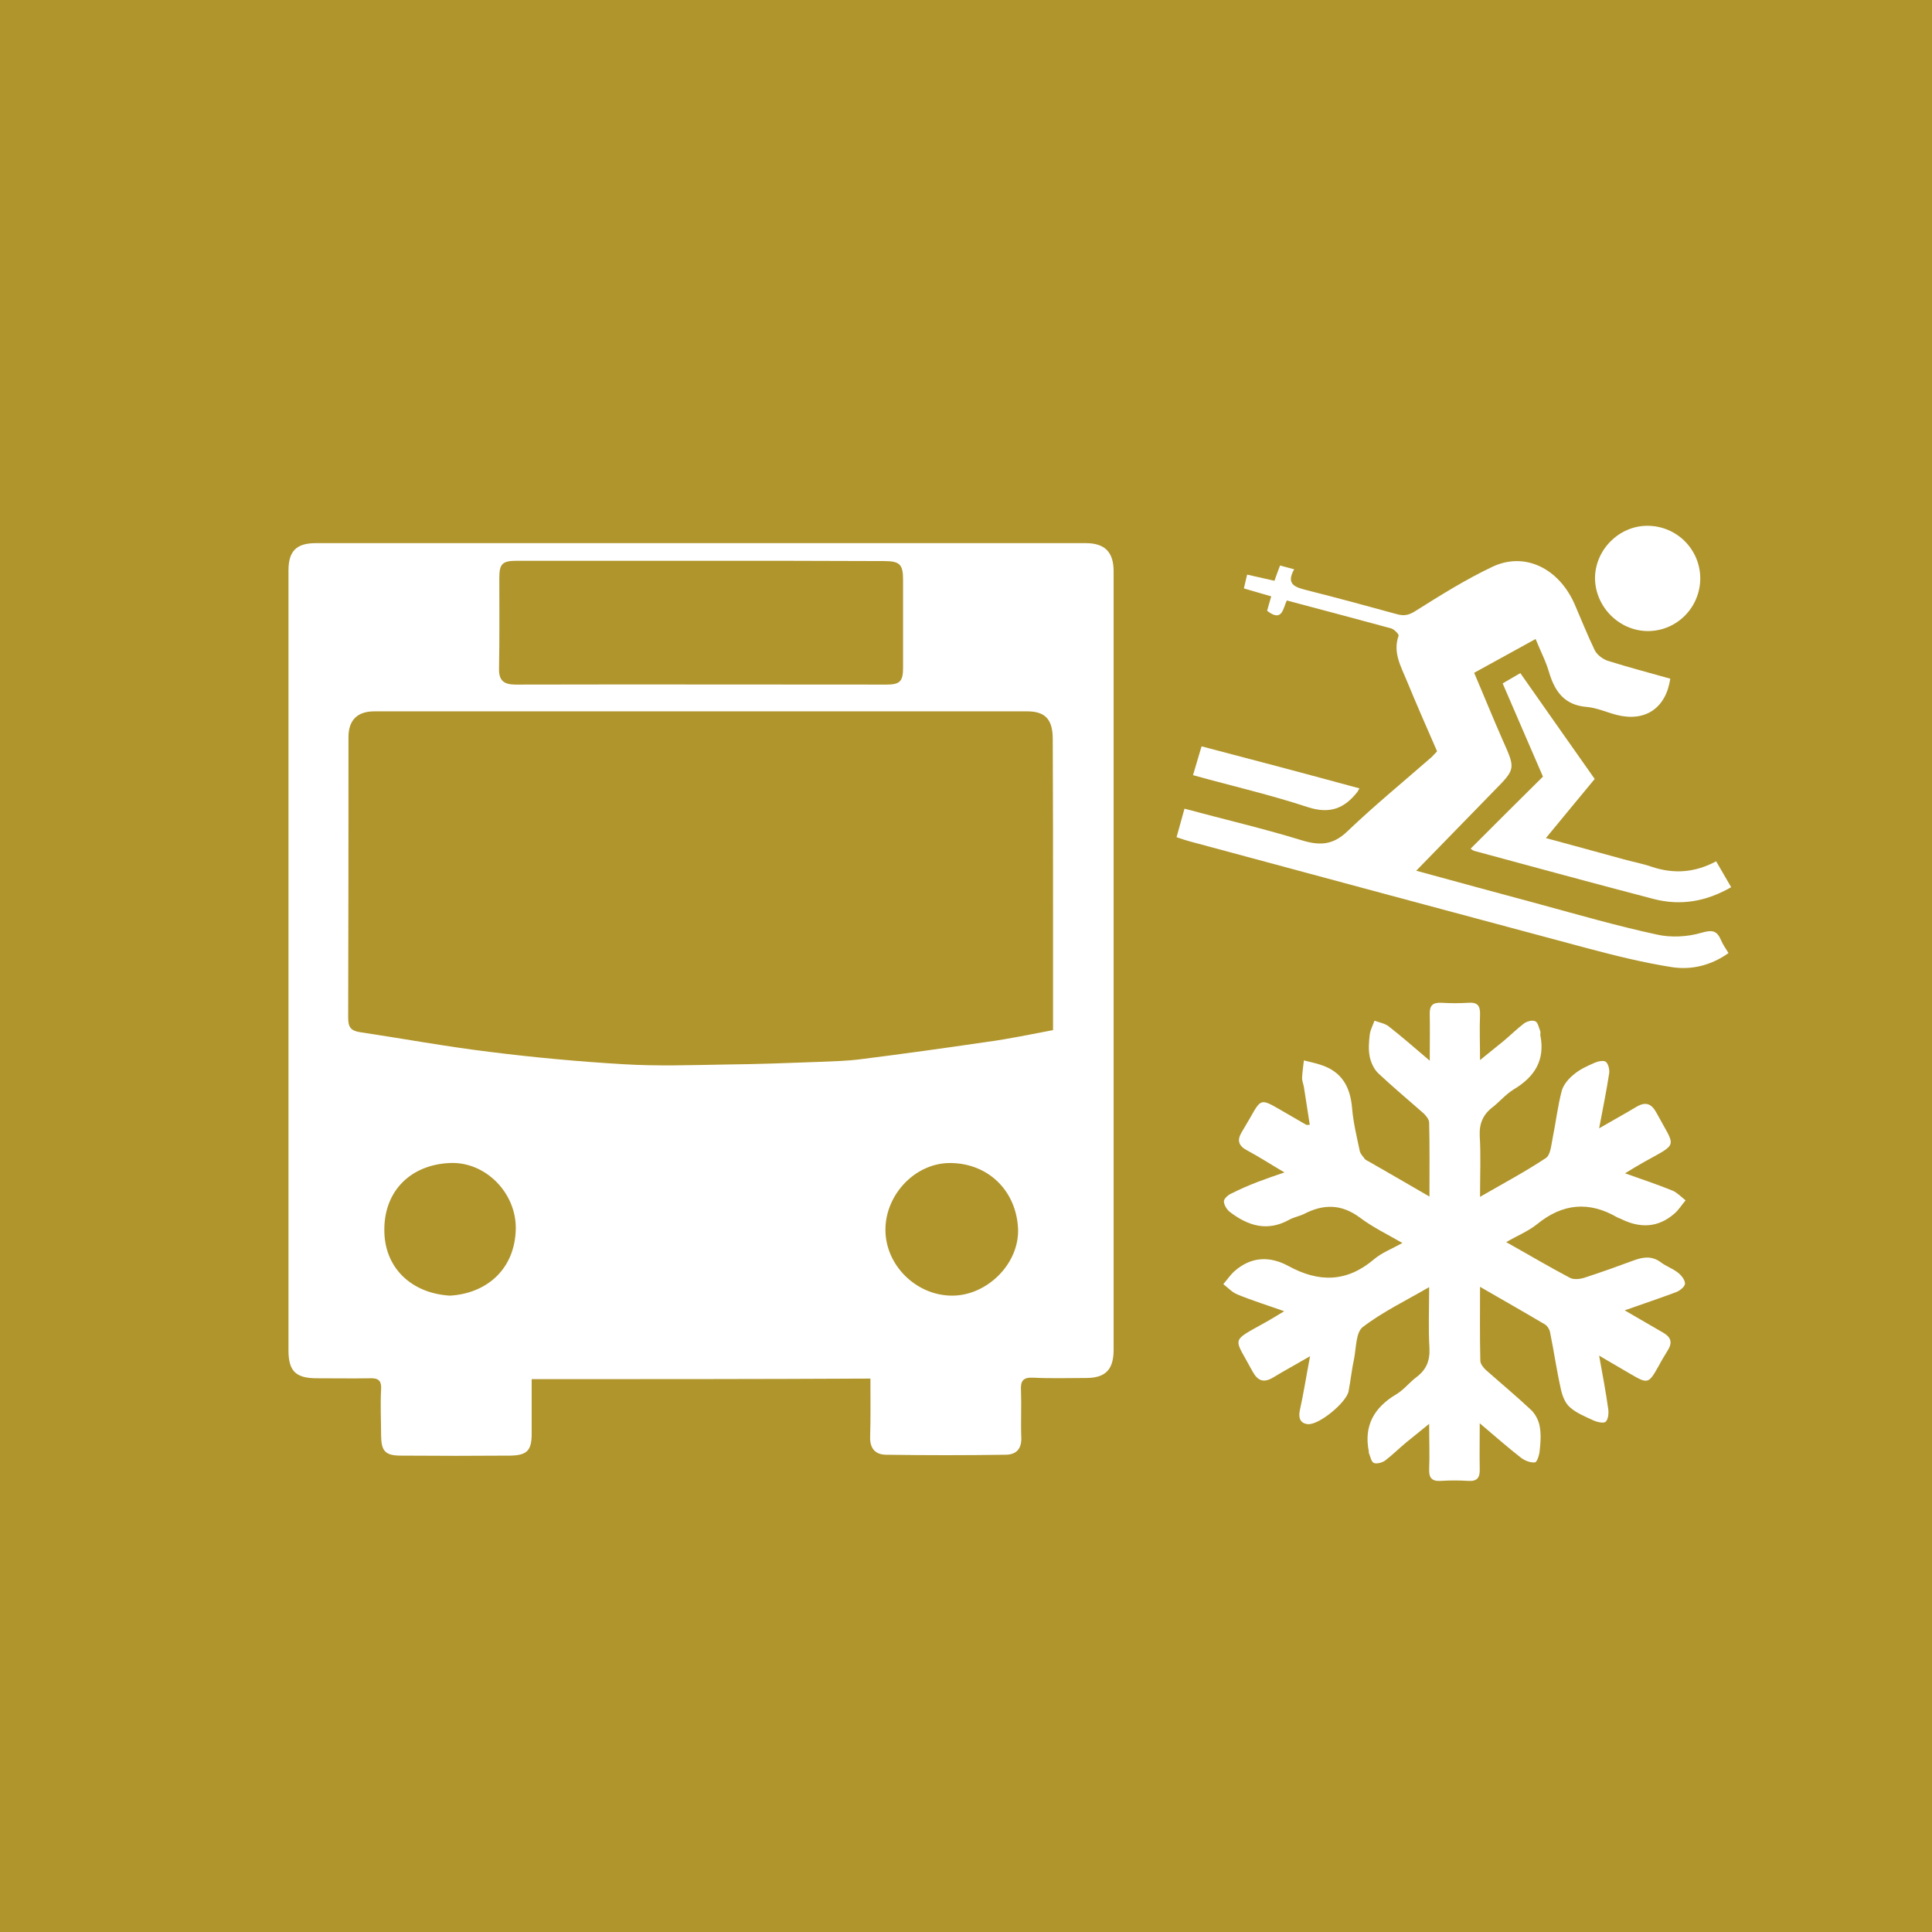 <?xml version="1.0" encoding="utf-8"?>
<!-- Generator: Adobe Illustrator 26.2.1, SVG Export Plug-In . SVG Version: 6.00 Build 0)  -->
<svg version="1.1" id="Ebene_1" xmlns="http://www.w3.org/2000/svg" xmlns:xlink="http://www.w3.org/1999/xlink" x="0px" y="0px"
	 viewBox="0 0 657 657" style="enable-background:new 0 0 657 657;" xml:space="preserve">
<style type="text/css">
	.st0{fill:#B0952C;}
	.st1{display:none;}
	.st2{display:inline;fill:#FFFFFF;}
	.st3{display:inline;}
	.st4{fill:#FFFFFF;}
</style>
<rect class="st0" width="657" height="657"/>
<g class="st1">
	<path class="st2" d="M326,363.1c-16.3-9.8-32.3-19.2-48.1-29.1c-22.4-14.2-22.2-43.2-4-59.1c3.3-2.9,5.3-3,9.2-0.9
		c22.4,12.2,44.9,23.9,68.1,36.2c-4.2,2.8-7.9,5.2-12.1,7.9c6.2,3.7,12.1,7.2,18.1,10.8c5.7,3.4,11.6,6.5,17,10.2
		c12.9,8.6,14.4,24.6,3.8,35.5c-12.7,13-25.5,26.1-38.2,39.1c-4.8,4.9-9.4,10.1-14.5,15.6c16.7,3.8,32.9,7.5,49,11.3
		c15,3.6,30,7.4,45,11c10.6,2.6,21.2,5.2,31.9,7.6c1.2,0.3,2.8-0.3,3.9-1.1c6-4,11.7-8.4,17.7-12.3c5.8-3.8,11.5-1.7,15.4,1.8
		c8.5,7.8,4.7,17.1-3.2,23c-7,5.2-14.1,10.5-21.3,15.4c-3.9,2.7-8.4,2.3-12.8,1.2c-16.3-3.9-32.6-7.8-48.9-11.7
		c-20.6-4.9-41.2-9.9-61.8-14.8c-16.4-3.9-32.9-7.6-49.4-11.4c-11.9-2.8-23.8-5.9-35.8-8.7c-15.4-3.6-30.8-7.1-46.1-10.8
		c-12.7-3-25.3-6.2-37.9-9.3c-10.6-2.6-21.2-5.1-31.7-8c-4.4-1.2-8.4-6.8-8.5-10.7c-0.1-6,1.8-10.7,7.6-13.8
		c4.4-2.4,8.5-1.3,12.8-0.3c12.8,2.9,25.5,5.8,38.2,8.8c12.2,2.9,24.4,6,36.6,8.9c15.5,3.7,31,7.4,46.5,10.9c1,0.2,2.6-0.3,3.3-1
		C292.6,398,309.3,380.5,326,363.1z"/>
	<path class="st2" d="M365.8,271.4c0.3-5.1,0.6-9.3,0.7-13.5c0-0.7-0.8-1.7-1.5-2.1c-7.2-4-14.5-7.9-21.8-11.9
		c-3.3-1.8-6.5-3.6-10-5.5c0.6-0.8,0.9-1.7,1.5-2c8.1-4.4,16-9.2,24.4-13c9.9-4.5,23,0.1,29.2,7.3c5.8,6.8,11,14.5,13.6,23.2
		c1.2,4.3,1,9.1,0.8,13.6c-0.4,6.8-1.4,13.6-1.9,20.4c-0.1,1,0.9,2.4,1.8,3c8.9,6.3,19.3,7.5,29.7,9.2c6.4,1,12.9,2.4,18.8,4.9
		c6.2,2.6,9.3,8.3,9.3,15.1c0,7.2-3,12.7-9.6,16.5c-5.9,3.4-11.7,2.2-17.7,1.2c-16-2.7-32.1-5.4-48.1-8.3c-4.5-0.8-9.2-1.4-13.4-3.1
		c-7.3-3-9.1-9.8-9.7-16.9c-0.2-2,0.5-4.1,0.1-6.1c-0.3-1.5-1.2-3.4-2.4-4.1c-10.1-5.6-20.3-11-30.5-16.5
		c-13.5-7.3-27.1-14.6-40.6-21.8c-9-4.8-18.1-9.5-27.1-14.3c-14-7.5-27.9-15-41.8-22.5c-6.7-3.6-13.6-7.1-20.2-10.9
		c-6.1-3.5-8.9-12.2-5.6-17.5c4.7-7.6,10.4-10,18-6.3c12.1,5.8,23.8,12.5,35.7,18.8c10.3,5.4,20.7,10.7,30.9,16.2
		c14.7,7.8,29.2,15.8,43.9,23.7C336.4,255.8,350.5,263.2,365.8,271.4z"/>
	<path class="st2" d="M430.6,252.5c-19.2-0.8-33.6-17.1-32.5-35.2c1.4-21.2,16.7-33.9,36.2-32.8c19.2,1.1,32.8,16.7,31.8,35.8
		C465.3,239.6,449.1,253.7,430.6,252.5z"/>
</g>
<g id="Ebene_2" class="st1">
	<g class="st3">
		<path class="st4" d="M462.6,487.5c-4.2-4.2-8.3-8.4-12.5-12.5c-35.7-34.8-71.4-69.7-107.2-104.5c-0.6-0.6-1.4-1-1.8-1.3
			c10.1-10,19.7-19.7,29.7-29.6c39.6,38.6,79.5,77.5,119.6,116.7c-0.8,1-1.6,2-2.4,2.9c-7.4,8.4-14.8,16.7-22.2,25.1
			c-0.9,1-1.7,2.1-2.5,3.2C463,487.5,462.8,487.5,462.6,487.5z"/>
		<path class="st4" d="M166.4,457.1c0.9-0.8,1.8-1.5,2.6-2.3c33-33,65.9-65.9,98.9-98.9c0.8-0.8,1.5-1.8,2-2.4
			c9.9,9.9,19.6,19.5,29.5,29.3c-0.5,0.5-1.2,1.4-2,2.1c-33.2,33.2-66.4,66.4-99.6,99.6c-0.9,0.9-1.6,1.9-2.3,2.9
			c-0.2,0-0.4,0-0.6,0c-3.5-3.7-6.9-7.4-10.4-11c-6-6.3-12.1-12.5-18.1-18.8C166.4,457.6,166.4,457.3,166.4,457.1z"/>
		<path class="st4" d="M193.7,163.4c54.7,54.5,108.7,108.3,162.6,162c-14.4,14.5-28.7,28.9-43.1,43.5c-0.7-0.7-1.5-1.4-2.3-2.1
			c-40.2-40.2-80.3-80.4-120.5-120.7c-18.4-18.5-22.2-46.7-8.9-68C185.1,172.7,189.8,168.1,193.7,163.4z"/>
		<path class="st4" d="M448.9,191.6c4.8,4.5,9.3,8.6,13.9,12.9c-15.3,15.3-30.3,30.3-45.1,45.1c4.5,4.5,8.7,8.7,13.1,13.2
			c14.7-14.7,29.6-29.6,43.9-43.9c4.7,4.3,9.3,8.5,14,12.7c-0.9,0.9-1.5,1.6-2.1,2.3c-21.5,21.5-43,42.9-64.5,64.4
			c-14.8,14.7-34.7,18.7-53.2,10.8c-2.3-1-4.5-2.6-6.4-4.4c-3.9-3.6-7.3-7.7-11.3-11.1c-7.4-6.3-9.8-14.8-10.6-23.9
			c-1.2-14.4,3.3-27.1,13.5-37.4c22.5-22.7,45.1-45.3,67.7-67.9c0.2-0.2,0.5-0.4,0.4-0.3c4.6,4.3,9.1,8.5,13.6,12.7
			c-15.3,15.3-30.4,30.4-45.3,45.2c4.8,4.8,9.3,9.3,14,14C419.1,221.4,434.2,206.3,448.9,191.6z"/>
	</g>
</g>
<g id="Ebene_3" class="st1">
	<g class="st3">
		<path class="st4" d="M126.5,395.1c1.9-6.9,3.7-13.7,5.6-20.9c4,1,7.9,2,11.8,3c30.2,8.1,60.4,16.3,90.7,24.4
			c1.6,0.4,2.7,0.2,4.1-1c12.9-11.3,25.9-22.5,38.9-33.8C287.8,358,298,349,308.2,340c2.1-1.8,4.2-3.6,6.4-5.4
			c1.3-1,1.6-1.9,0.9-3.7c-8.2-18.8-16.2-37.7-24.4-56.4c-4.3-9.7-5.6-19.4-1.7-29.8c-27.7-7.4-55.3-14.8-83.3-22.3
			c-0.7,2.4-1.4,4.7-2,7.1c-1.3,4.7-1.3,4.8-6.2,3.5c-1.8-0.5-3.6-1-5.5-1.6c1.1-4,2.1-7.8,3.1-11.8c-6.8-1.8-13.5-3.7-20.3-5.5
			c1-3.6,1.9-6.9,2.8-10.5c6.8,1.8,13.4,3.6,20.3,5.4c1.1-3.9,2.1-7.7,3.2-11.7c3.4,0.9,6.8,1.8,10.4,2.8c-0.9,3.3-1.6,6.5-2.6,9.6
			c-0.6,1.8,0.1,2.3,1.6,2.7c27.5,7.3,55,14.7,82.5,22c0.8,0.2,2.1,0.3,2.5-0.1c4.9-5.5,11.5-8.3,17.6-11.9
			c12.4-7.2,24.9-14.4,37.4-21.5c8.8-5.1,18.4-7.4,28.5-6.2c8.8,1,16.5,5.1,23,11.1c7.2,6.6,11.9,14.8,15.6,23.7
			c4.8,11.5,9.8,22.9,14.8,34.3c0.4,0.9,1.5,1.7,2.4,2c16.3,4.4,32.6,8.8,49,13.1c2.1,0.5,2.4,1.3,1.9,3.2
			c-2.4,8.5-6.1,16.1-13.7,21.1c-7.6,5-15.9,5-24.3,2.8c-13.3-3.4-26.5-7.1-39.7-10.8c-1-0.3-2.2-1.3-2.6-2.3
			c-5.9-14-11.7-28.1-17.6-42.1c-0.1-0.2-0.2-0.3-0.6-0.6c-14.9,8.2-29.8,16.5-44.9,24.8c5.4,12.5,10.7,24.9,16,37.2
			c4.4,10.2,8.8,20.5,13.3,30.7c0.8,1.8,0.6,2.9-0.8,4.3c-22.6,22.7-45.2,45.5-67.7,68.3c-1,1-2,2.1-3.3,3.5
			c5.8,1.6,11.3,3.1,16.8,4.6c53.1,14.2,106.3,28.4,159.4,42.6c13.6,3.6,26.6,1.7,39.1-4.5c0.6-0.3,1.2-0.6,1.9-0.9
			c3.6,6.3,7.2,12.4,10.8,18.7c-5.6,3.4-11.6,5.8-17.8,7.6c-15.3,4.3-30.4,3-45.6-1.1c-47.4-12.9-94.9-25.5-142.4-38.2
			c-39.2-10.5-78.5-21.1-117.7-31.6c-25.2-6.8-50.3-13.5-75.5-20.2C128.4,395.7,127.6,395.4,126.5,395.1z"/>
		<path class="st4" d="M395,395.5c6.5,1.8,12.7,3.5,18.9,5.2c20.9,5.6,41.8,11.2,62.7,16.8c14.7,4,26.9,2.5,42.4-5.3
			c3.6,6.2,7.1,12.4,11.1,19.2c-5.4,2.2-10.4,4.7-15.7,6.4c-15.6,5-31.1,4.2-46.8-0.1c-41.3-11.3-82.8-22.2-124.2-33.3
			c-1.3-0.4-2.6-0.8-4.4-1.3c17.8-18,35.5-35.9,53.3-53.9c-9.6-22.2-19.1-44.4-28.7-66.8c4.2-2.3,8.3-4.6,12.8-7.1
			c2.5,3.5,5,6.9,7.4,10.3c15.2,21.6,30.3,43.2,45.5,64.7c1,1.4,1,2.1-0.1,3.5C417.8,367.5,406.6,381.3,395,395.5z"/>
		<path class="st4" d="M431.1,206.2c-0.4-20.6,17.1-39.1,39.7-38.2c20.3,0.9,36.8,17.8,36.4,38.9c-0.4,20.2-16.6,37.7-38.6,37.5
			C447,244.1,430.8,226.5,431.1,206.2z"/>
		<path class="st4" d="M138.8,349.3c1.9-7,3.7-13.8,5.6-20.9c38.7,10.4,77.3,20.7,116.3,31.2c-3,2.7-5.7,5.2-8.5,7.6
			c-3.3,2.9-6.5,5.7-10,8.4c-0.8,0.6-2.4,0.9-3.4,0.6c-33-8.7-65.9-17.5-98.9-26.4C139.6,349.7,139.3,349.5,138.8,349.3z"/>
	</g>
</g>
<g id="Ebene_4">
	<g>
		<path class="st4" d="M180.8,469c0,6.4,0,12.5,0,18.6c0,5.7-1.6,7.3-7.3,7.4c-12.4,0.1-24.7,0.1-37.1,0c-5.4,0-6.7-1.5-6.8-6.7
			c0-5.3-0.3-10.5,0-15.8c0.2-3.2-1.1-3.9-3.9-3.8c-6,0.1-11.9,0-17.9,0c-7.2,0-9.7-2.4-9.7-9.5c0-68.9,0-137.8,0-206.8
			c0-19.5,0-38.9,0-58.4c0-6.6,2.7-9.3,9.3-9.3c87.3,0,174.5,0,261.8,0c6.5,0,9.5,3,9.5,9.6c0,88.2,0,176.5,0,264.7
			c0,6.8-2.8,9.6-9.4,9.6c-6,0-11.9,0.2-17.9-0.1c-3.6-0.2-4.4,1.2-4.2,4.4c0.2,5.2-0.1,10.5,0.1,15.8c0.2,4-1.7,6-5.4,6
			c-13.5,0.2-27,0.2-40.5,0c-3.5,0-5.6-1.9-5.5-6c0.2-6.5,0.1-13,0.1-19.9C257.6,469,219.5,469,180.8,469z M358.1,350.3
			c0-13.4,0-26.2,0-38.9c0-20,0-40.1-0.1-60.1c0-6.7-2.6-9.4-8.7-9.4c-74,0-148,0-222,0c-5.8,0-8.8,3-8.8,8.8
			c0,31.8,0,63.6-0.1,95.4c0,3.2,0.9,4.4,4,4.9c14.7,2.2,29.3,4.9,44.1,6.7c15.1,1.9,30.3,3.3,45.5,4.2c11.6,0.7,23.2,0.3,34.8,0.1
			c10.6-0.1,21.3-0.5,31.9-0.9c4.7-0.2,9.4-0.3,14-0.9c14.3-1.8,28.7-3.8,43-5.9C343.2,353.3,350.6,351.7,358.1,350.3z M238.4,190.7
			c-20.9,0-41.7,0-62.6,0c-5,0-6,1-6,5.9c0,10.2,0.1,20.4-0.1,30.7c-0.1,4.1,1.6,5.5,5.6,5.5c42-0.1,84.1,0,126.1,0
			c4.7,0,5.7-1.1,5.7-5.8c0-9.9,0-19.9,0-29.8c0-5.3-1.1-6.4-6.5-6.4C279.8,190.7,259.1,190.7,238.4,190.7z M153,440.6
			c12.2-0.7,22.1-8.7,22.4-22.7c0.2-12.2-10.3-23-22.5-22.4c-13.1,0.6-22.1,9.3-22.2,22.4C130.5,431,139.8,439.8,153,440.6z
			 M323.8,440.6c11.9,0,22.9-10.9,22.4-22.8c-0.6-12.7-9.9-22.1-22.8-22.3c-12-0.2-22.3,10.6-22.3,22.7
			C301.1,430.3,311.6,440.6,323.8,440.6z"/>
		<path class="st4" d="M436.8,398.7c-4.6-2.7-8.6-5.3-12.7-7.5c-2.9-1.5-3.5-3.4-1.9-6.1c1-1.7,2-3.4,3-5.1
			c3.6-6.4,3.6-6.4,10.2-2.6c2.9,1.7,5.9,3.4,8.8,5.1c0.1,0.1,0.3,0,1.2,0c-0.7-4.4-1.3-8.6-2-12.9c-0.2-1.1-0.7-2.2-0.6-3.3
			c0.1-1.9,0.4-3.8,0.6-5.7c1.9,0.5,3.9,0.9,5.7,1.5c7.2,2.3,10.1,7.5,10.7,14.8c0.4,4.9,1.6,9.7,2.6,14.5c0.2,1,1.1,1.8,1.7,2.7
			c0.3,0.4,0.9,0.6,1.4,0.9c6.7,3.8,13.3,7.7,20.6,11.9c0-8.8,0.1-16.9-0.1-25.1c0-1.1-1-2.3-1.8-3.1c-5.2-4.6-10.5-9-15.6-13.8
			c-1.4-1.4-2.4-3.6-2.8-5.5c-0.5-2.5-0.3-5.1,0-7.6c0.2-1.6,1.1-3.2,1.6-4.7c1.6,0.6,3.5,0.9,4.8,1.9c4.5,3.5,8.8,7.3,14,11.7
			c0-5.9,0.1-10.8,0-15.7c-0.1-3,0.9-4.1,3.9-4c3.1,0.2,6.3,0.2,9.4,0c3.1-0.2,3.9,1.2,3.8,4.1c-0.2,4.8,0,9.6,0,15.4
			c3-2.5,5.5-4.4,7.9-6.4c2.4-2,4.6-4.2,7.1-6.1c1-0.7,2.8-1.2,3.8-0.7c0.9,0.4,1.2,2.2,1.7,3.4c0.1,0.4,0,0.9,0,1.3
			c1.7,8.5-1.9,14.2-9.1,18.5c-2.6,1.6-4.7,4.1-7.1,6c-3.3,2.5-4.6,5.6-4.4,9.8c0.4,6.6,0.1,13.3,0.1,20.7
			c7.8-4.5,15.3-8.5,22.4-13.2c1.6-1.1,1.8-4.4,2.3-6.8c1.1-5.4,1.7-10.8,3.1-16.1c0.6-2.1,2.4-4.2,4.2-5.6c2-1.7,4.5-2.8,7-3.9
			c1.1-0.5,3.1-0.9,3.8-0.3c0.9,0.8,1.3,2.7,1.1,4c-0.9,5.9-2.1,11.7-3.4,18.6c4.8-2.8,8.7-4.9,12.5-7.2c3.3-2,5.3-1.3,7.1,2.1
			c6.4,11.9,7.6,9.9-4.4,16.6c-2,1.1-3.9,2.3-6.4,3.8c5.7,2,11,3.8,16.2,5.9c1.6,0.7,3,2.2,4.4,3.3c-1.3,1.5-2.3,3.2-3.8,4.5
			c-5.6,4.9-11.8,5-18.2,1.8c-0.4-0.2-0.8-0.3-1.2-0.5c-9.6-5.6-18.6-4.8-27.3,2.3c-3,2.4-6.7,3.9-10.5,6.1
			c7.5,4.2,14.4,8.3,21.6,12.1c1.2,0.7,3.3,0.5,4.7,0.1c5.9-1.9,11.7-4,17.4-6.1c3.1-1.1,5.9-1.4,8.8,0.7c1.8,1.4,4,2.1,5.8,3.5
			c1.2,0.9,2.5,2.5,2.5,3.8c0,1-1.7,2.4-3,2.9c-5.6,2.1-11.3,4-17.5,6.2c4.7,2.7,8.9,5.2,13.1,7.6c2.6,1.5,3.2,3.3,1.6,5.9
			c-1.1,1.8-2.2,3.6-3.2,5.5c-3.4,6-3.6,6.1-9.6,2.6c-3.3-1.9-6.5-3.8-10.6-6.2c1.2,6.7,2.3,12.4,3.1,18.2c0.2,1.4,0,3.5-0.9,4.3
			c-0.7,0.6-2.9,0.1-4.2-0.5c-2.8-1.3-5.8-2.5-8-4.5c-1.7-1.5-2.6-4.1-3.1-6.5c-1.4-6.3-2.3-12.7-3.6-19c-0.2-1-0.9-2.1-1.7-2.6
			c-7.1-4.2-14.3-8.3-22.1-12.8c0,8.8-0.1,16.9,0.1,25.1c0,1.1,1,2.3,1.8,3.1c5.2,4.6,10.5,9,15.6,13.8c1.4,1.4,2.5,3.6,2.8,5.5
			c0.5,2.6,0.3,5.4,0,8.1c-0.1,1.5-0.9,4-1.6,4.1c-1.5,0.2-3.5-0.6-4.8-1.6c-4.5-3.5-8.8-7.3-14-11.7c0,5.9-0.1,10.7,0,15.6
			c0.1,2.9-0.9,4.2-3.9,4c-3.1-0.2-6.3-0.2-9.4,0c-3.1,0.2-4-1.2-3.9-4c0.2-4.8,0-9.6,0-15.4c-3,2.5-5.5,4.4-7.9,6.4
			c-2.4,2-4.6,4.2-7.1,6.1c-1,0.7-2.8,1.2-3.8,0.8c-0.9-0.4-1.2-2.2-1.7-3.4c-0.1-0.1,0-0.3,0-0.4c-1.8-8.9,1.8-15.1,9.4-19.6
			c2.5-1.5,4.4-4,6.8-5.8c3.3-2.5,4.6-5.5,4.4-9.8c-0.4-6.7-0.1-13.3-0.1-20.8c-7.9,4.6-15.8,8.4-22.6,13.6
			c-2.3,1.8-2.2,6.9-2.9,10.6c-0.8,3.7-1.2,7.5-1.9,11.2c-0.7,3.8-10.1,11.6-13.9,11.2c-2.5-0.3-3.2-2-2.7-4.6
			c1.3-5.8,2.2-11.7,3.5-18.5c-4.8,2.8-8.7,4.9-12.5,7.2c-3.3,2-5.3,1.2-7.1-2.1c-6.3-11.8-7.7-9.8,4.4-16.6c2-1.1,3.9-2.3,6.4-3.8
			c-5.6-2-10.8-3.6-15.9-5.7c-1.8-0.7-3.2-2.3-4.8-3.5c1.3-1.5,2.4-3.2,3.9-4.5c5.6-4.9,11.9-5.1,18.2-1.7
			c10.4,5.7,19.9,5.6,29.2-2.3c2.6-2.2,6-3.5,9.6-5.5c-5-2.9-10-5.3-14.4-8.6c-6.3-4.7-12.4-4.7-19-1.3c-1.6,0.8-3.5,1.1-5.1,2
			c-7.4,4.1-13.9,2.1-20.1-2.6c-1.1-0.8-2.1-2.5-2.1-3.7c0-0.9,1.6-2.3,2.7-2.7C424.8,402.8,430.6,400.8,436.8,398.7z"/>
		<path class="st4" d="M522.2,217.3c-7.1,3.9-13.8,7.6-20.9,11.5c3.3,7.7,6.4,15.4,9.8,23.1c4.3,9.6,4.3,9.6-3.1,17.1
			c-8.7,8.9-17.4,17.9-26.4,27.1c14.3,3.9,28.2,7.7,42,11.4c13.2,3.6,26.4,7.4,39.8,10.3c4.8,1.1,10.5,0.8,15.2-0.6
			c3.8-1.1,5.3-0.7,6.7,2.6c0.6,1.4,1.5,2.7,2.5,4.3c-5.9,4.2-12.5,5.8-19.2,4.8c-9.5-1.5-18.9-3.8-28.3-6.3
			c-45.3-12.1-90.5-24.3-135.8-36.5c-1.5-0.4-2.9-0.9-4.4-1.4c0.9-3.3,1.8-6.4,2.7-9.7c13.3,3.6,26.7,6.7,39.7,10.7
			c6.2,1.9,10.7,1.8,15.7-3c9.2-8.8,19.1-16.9,28.7-25.3c0.6-0.6,1.1-1.2,1.8-1.9c-3.5-8-7-16-10.3-24c-2-4.9-4.8-9.6-2.8-15.3
			c0.2-0.5-1.5-2.2-2.5-2.5c-11.7-3.2-23.5-6.3-35.5-9.5c-1.3,2.6-1.5,7.6-6.7,3.5c0.4-1.4,0.8-2.9,1.4-4.9c-3-0.9-6-1.7-9.3-2.7
			c0.3-1.4,0.7-2.9,1.1-4.7c3.2,0.7,6.1,1.4,9.3,2.1c0.6-1.7,1.2-3.4,1.9-5.2c1.5,0.4,3,0.8,4.8,1.3c-2.9,5.1,0.3,6.1,4.3,7.1
			c10.3,2.6,20.6,5.4,30.8,8.2c2.3,0.6,3.9,0.3,6.1-1.1c8.6-5.4,17.2-10.8,26.3-15.1c10.9-5.1,22.4,0.5,27.8,12.6
			c2.3,5.3,4.4,10.6,6.9,15.8c0.8,1.6,2.7,3,4.4,3.6c7,2.2,14.2,4.1,21.3,6.1c-1.5,10.1-8.6,14.8-18.3,12.3
			c-3.4-0.9-6.7-2.4-10.1-2.7c-7.5-0.6-10.8-5.1-12.8-11.7C525.8,225.1,523.9,221.5,522.2,217.3z"/>
		<path class="st4" d="M583.6,292.9c1.7,2.9,3.3,5.7,5.1,8.8c-8.5,4.9-17.2,6.4-26.4,4c-20.3-5.3-40.5-10.8-60.8-16.3
			c-0.5-0.1-1-0.5-1.4-0.8c8.2-8.2,16.4-16.4,24.6-24.5c-4.7-10.8-9.1-21.1-13.7-31.7c1.9-1.1,3.9-2.3,6-3.5
			c8.5,12.1,16.9,24.1,25.3,36c-5.5,6.6-10.8,13.1-16.6,20.1c9.1,2.5,17.8,4.8,26.4,7.2c3.2,0.9,6.6,1.5,9.7,2.6
			C569.4,297.3,576.5,296.7,583.6,292.9z"/>
		<path class="st4" d="M578.2,196.6c0,10-8,18-17.8,18c-9.8,0-18-8.3-18-18.1c0.1-9.6,8.2-17.7,17.8-17.7
			C570.1,178.8,578.1,186.7,578.2,196.6z"/>
		<path class="st4" d="M462.3,268.1c-0.4,0.7-0.5,0.9-0.7,1.2c-4.4,5.6-9.3,7.6-16.8,5.2c-12.7-4.2-25.8-7.2-39.1-10.9
			c1-3.3,1.9-6.4,2.9-9.8C426.6,258.5,444.3,263.2,462.3,268.1z"/>
	</g>
</g>
</svg>
